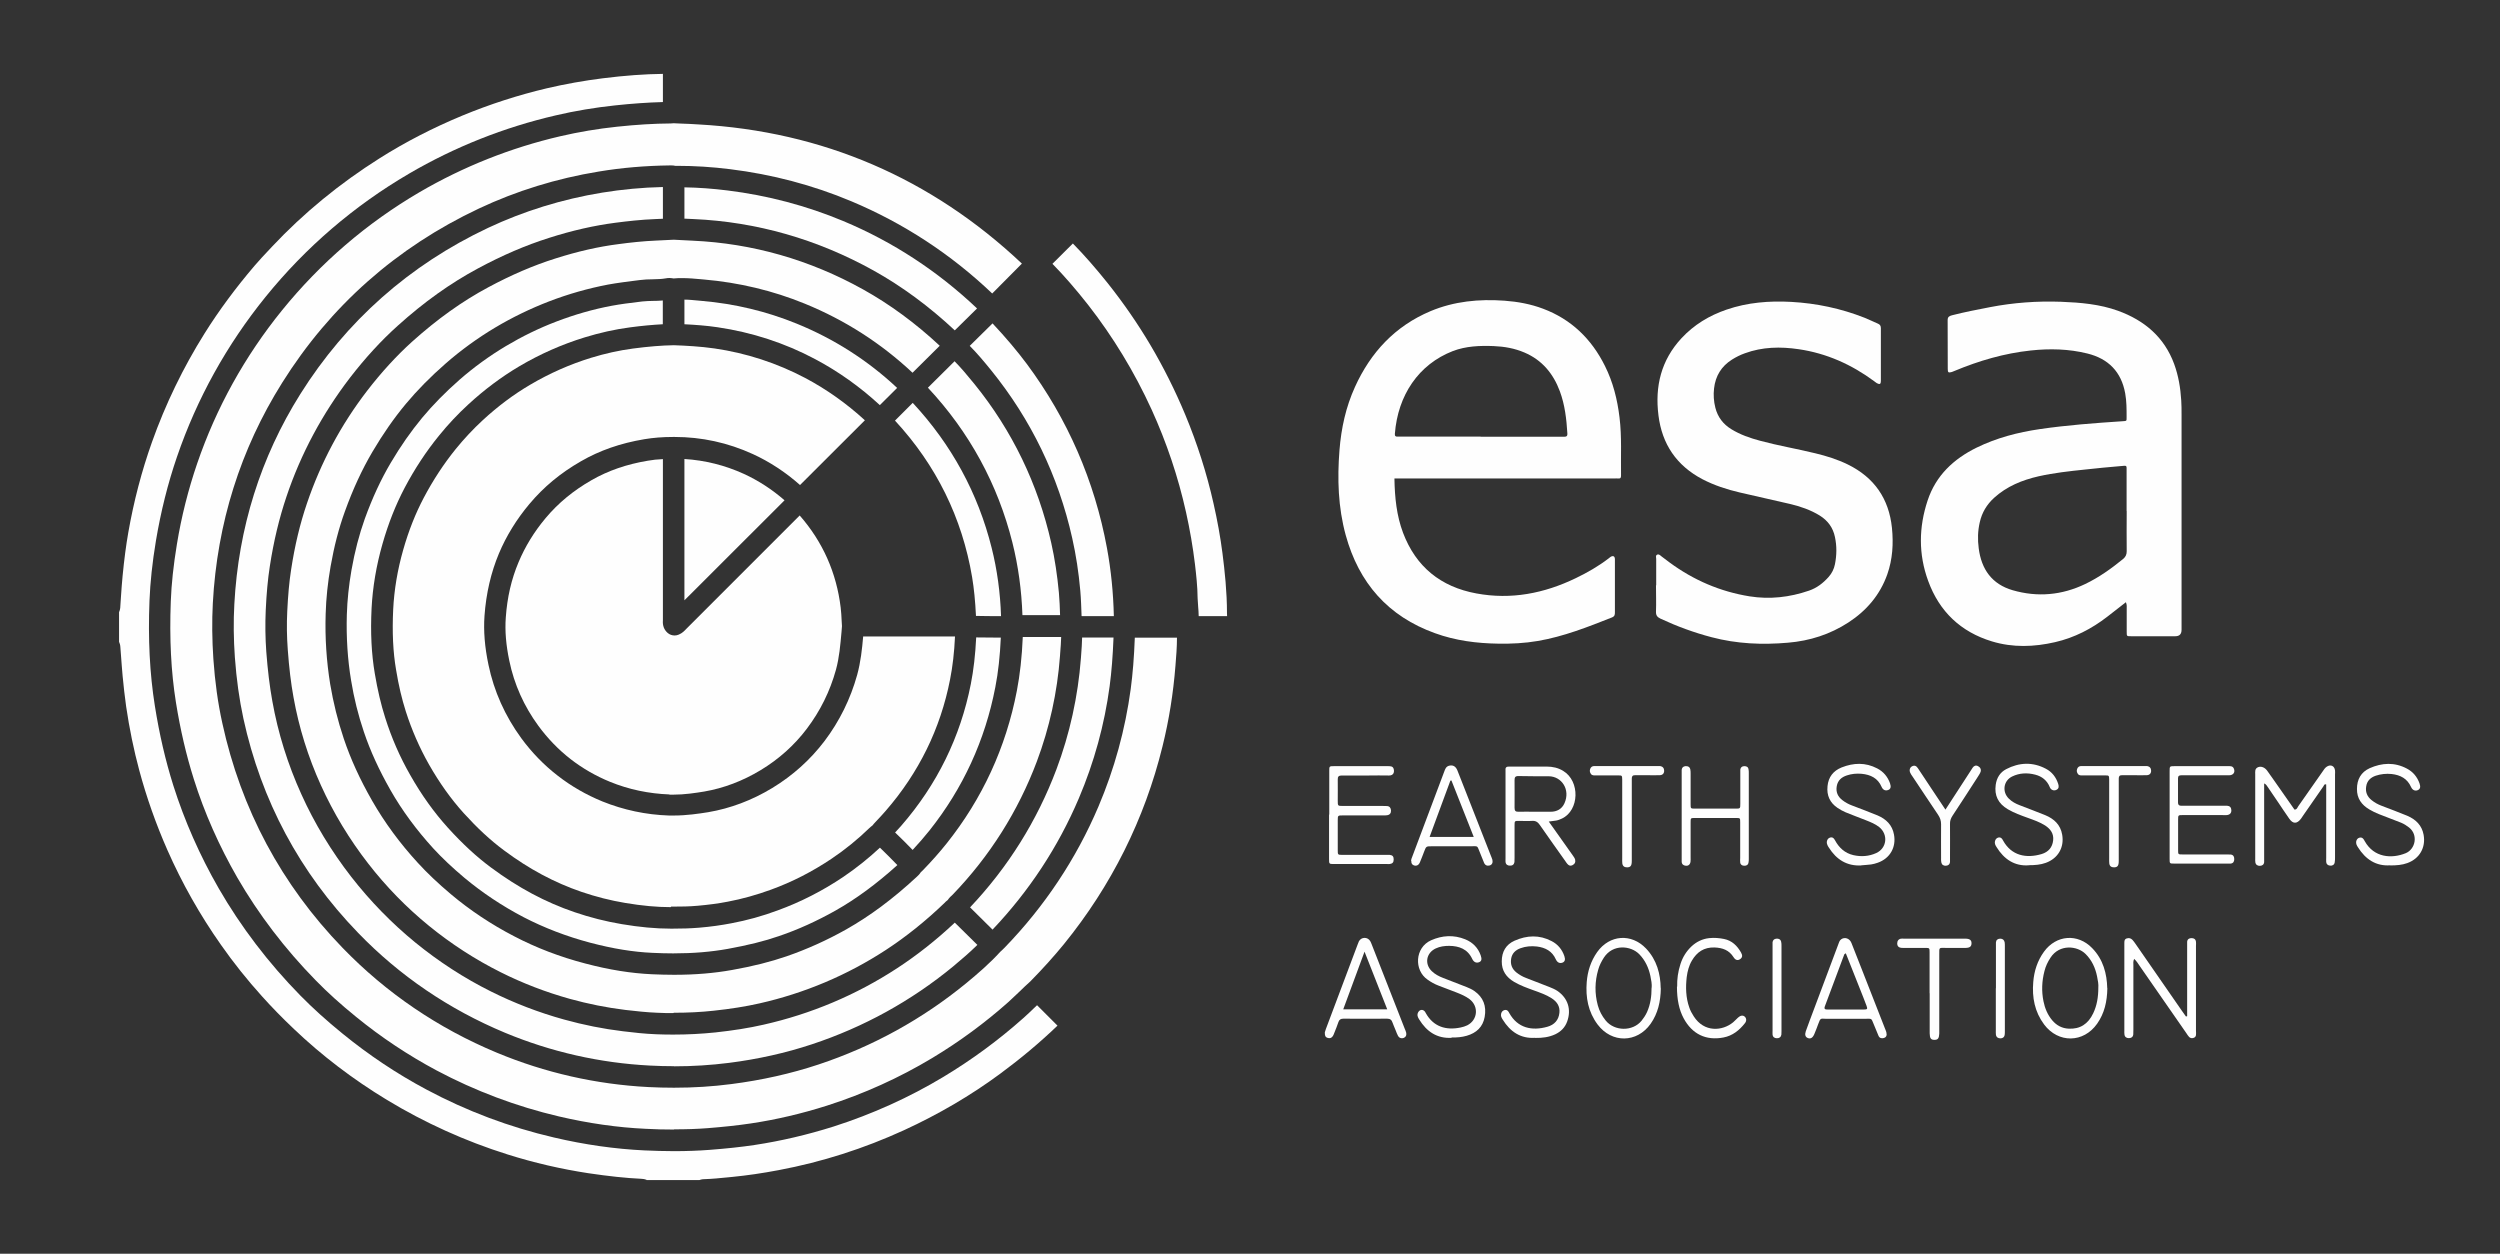 <?xml version="1.0" encoding="UTF-8"?>
<svg id="Layer_1" data-name="Layer 1" xmlns="http://www.w3.org/2000/svg" viewBox="0 0 232.46 116.58">
  <rect x="0" y="0" width="232.46" height="116.58" fill="#333333" stroke="none"/>
  <defs>
    <style>
      .cls-1 {
        fill: #fefefe;
        stroke-width: 0px;
      }
    </style>
  </defs>
  <path class="cls-1" d="M60.11,109.7c-.14-.05-.3-.09-.47-.09-1.47-.07-3.04-.24-4.93-.52-2.49-.38-5.03-.96-7.53-1.75-3.91-1.23-7.67-2.93-11.19-5.06-3.17-1.92-6.08-4.14-8.65-6.59-1.11-1.05-2.08-2.05-2.97-3.04-1.37-1.52-2.66-3.13-3.82-4.79-1.95-2.77-3.63-5.74-4.99-8.83-1.06-2.41-1.94-4.9-2.61-7.4-.51-1.89-.92-3.89-1.22-5.93-.14-.97-.24-1.94-.33-2.86-.06-.63-.1-1.26-.15-1.9l-.06-.79c-.01-.19-.06-.34-.12-.47v-2.76c.07-.15.12-.34.12-.57l.06-.89c.04-.64.09-1.27.15-1.91.15-1.55.32-2.84.53-4.04.51-2.91,1.25-5.73,2.2-8.4,1.25-3.52,2.9-6.93,4.9-10.12,1.33-2.12,2.89-4.23,4.64-6.28.43-.51.89-.99,1.35-1.48l.28-.3c2.93-3.12,6.3-5.88,10.01-8.22,2.39-1.51,4.98-2.84,7.68-3.96,2.56-1.06,5.2-1.91,7.86-2.54,1.71-.4,3.46-.71,5.2-.93,2.07-.26,3.9-.39,5.59-.41v2.62c-1.41.04-2.86.14-4.44.31-1.88.2-3.74.51-5.53.93-4.79,1.11-9.38,2.93-13.64,5.42-5.11,2.99-9.6,6.84-13.34,11.46-3.61,4.46-6.38,9.46-8.23,14.86-.86,2.5-1.51,5.13-1.96,7.81-.34,2.04-.53,3.86-.6,5.58-.14,3.57.02,6.76.5,9.78.42,2.64.98,5.06,1.72,7.41,1.04,3.28,2.46,6.5,4.22,9.56,2.06,3.57,4.61,6.92,7.58,9.95,1.16,1.18,2.44,2.34,3.93,3.55,2.44,1.99,5.06,3.74,7.8,5.2,3.74,2,7.73,3.5,11.86,4.46,2.85.67,5.68,1.07,8.41,1.2.92.04,1.84.07,2.76.07,1.16,0,2.24-.04,3.3-.12,1.54-.12,2.9-.26,4.16-.45,2.46-.37,4.93-.95,7.37-1.72,3.59-1.15,7.03-2.7,10.22-4.62,2.64-1.59,5.13-3.42,7.41-5.45.37-.33.72-.66,1.07-1,.07-.07.15-.14.22-.21l1.9,1.9c-1.66,1.59-3.44,3.08-5.34,4.48-2.72,2.01-5.73,3.77-8.93,5.24-3.73,1.71-7.64,2.96-11.63,3.71-1.58.3-2.98.5-4.29.63l-.51.05c-.72.07-1.39.14-2.07.16-.1,0-.31,0-.53.09h-4.92Z"/>
  <path class="cls-1" d="M62.69,105.03c-.89,0-1.78-.02-2.67-.07-2.6-.12-5.31-.51-8.05-1.15-3.96-.93-7.79-2.37-11.38-4.28-2.62-1.4-5.14-3.07-7.48-4.98-1.43-1.16-2.66-2.27-3.76-3.4-2.85-2.91-5.3-6.12-7.28-9.54-1.69-2.94-3.06-6.02-4.05-9.17-.71-2.25-1.25-4.58-1.66-7.12-.46-2.88-.61-5.95-.48-9.39.06-1.63.25-3.38.57-5.33.42-2.57,1.06-5.09,1.88-7.49,1.77-5.18,4.43-9.98,7.89-14.25,3.59-4.43,7.89-8.12,12.79-10.99,4.08-2.38,8.48-4.13,13.08-5.2,1.72-.4,3.5-.7,5.3-.89,1.8-.19,3.42-.29,4.96-.3h0c.1,0,.2-.01.3-.02l.65.03c.55.02,1.1.04,1.65.08,11.52.64,21.64,4.99,30.07,12.94l-2.76,2.78c-3.84-3.66-8.25-6.54-13.11-8.58-3.57-1.5-7.37-2.5-11.27-2.98-1.67-.21-3.31-.31-4.89-.31h-.2c-.12-.03-.24-.04-.37-.04h-.14c-2.25.03-4.45.21-6.6.57-3.92.64-7.67,1.8-11.15,3.44-7.66,3.61-13.82,9.06-18.3,16.21-3.87,6.17-6.04,13.06-6.44,20.48-.09,1.67-.07,3.42.05,5.2.15,2.14.42,4.09.83,5.95,1.74,8,5.5,15.03,11.18,20.9,4.06,4.2,8.89,7.48,14.34,9.75,4.49,1.87,9.24,2.95,14.12,3.2.79.04,1.58.06,2.36.06,1.8,0,3.6-.11,5.34-.34,2.81-.36,5.54-.97,8.1-1.82,5.03-1.67,9.67-4.22,13.77-7.59,1.04-.86,2.14-1.8,3.13-2.89l.09-.08c.11-.1.21-.2.31-.3,3.72-3.84,6.66-8.26,8.73-13.13,1.48-3.48,2.49-7.16,3-10.93.19-1.43.31-2.93.38-4.77h3.92c0,.88-.07,1.75-.14,2.6-.2,2.55-.6,5.08-1.21,7.53-1.66,6.75-4.75,12.94-9.17,18.38-.9,1.1-1.92,2.24-3.12,3.46-.31.27-.66.61-1,.94-.33.32-.67.64-1.01.95-2.19,1.95-4.58,3.71-7.11,5.23-3.06,1.84-6.35,3.33-9.8,4.43-2.33.74-4.71,1.3-7.06,1.65-1.2.18-2.51.32-4.01.44-1.01.08-2.03.11-3.14.11Z"/>
  <path class="cls-1" d="M197.67,56c-.6.47-1.16.9-1.72,1.34-1.46,1.13-3.07,1.96-4.86,2.37-1.95.45-3.93.52-5.87-.07-2.9-.88-4.89-2.77-5.93-5.62-.91-2.48-.88-4.99-.05-7.49.77-2.32,2.42-3.86,4.56-4.91,1.86-.91,3.83-1.42,5.87-1.72,2.54-.37,5.1-.56,7.66-.73.44-.03.41,0,.41-.41,0-.73,0-1.46-.13-2.18-.36-2.01-1.57-3.23-3.52-3.71-1.73-.43-3.5-.47-5.26-.28-2.46.26-4.81.95-7.09,1.9-.08.03-.16.07-.25.1-.32.09-.38.05-.38-.28,0-1.51,0-3.03-.01-4.54,0-.31.15-.38.39-.45,1.17-.3,2.36-.53,3.55-.76,2.18-.42,4.38-.58,6.6-.5,1.8.07,3.6.22,5.31.84,2.44.89,4.29,2.44,5.21,4.94.4,1.09.59,2.23.66,3.39.03.44.03.89.03,1.34,0,6.66,0,13.33,0,19.99q0,.6-.58.6c-1.37,0-2.75,0-4.12,0-.4,0-.4,0-.4-.41,0-.71,0-1.43,0-2.14,0-.17.03-.35-.07-.6ZM197.74,47.52c0-1.23,0-2.46,0-3.69,0-.6.06-.54-.56-.49-1.1.09-2.2.2-3.3.32-1.45.15-2.9.31-4.33.63-1.53.35-2.95.93-4.13,2-.68.62-1.13,1.37-1.33,2.26-.19.81-.21,1.62-.1,2.44.25,1.95,1.23,3.33,3.15,3.89,2.31.67,4.58.47,6.76-.58,1.27-.61,2.42-1.43,3.51-2.32.24-.2.34-.41.34-.72-.02-1.25,0-2.49,0-3.74Z"/>
  <path class="cls-1" d="M129.66,44.5c.03,1.77.2,3.44.8,5.04,1.2,3.17,3.51,5.03,6.82,5.64,3.23.6,6.3,0,9.24-1.42,1.08-.52,2.11-1.11,3.06-1.84.07-.05.14-.12.21-.16.23-.11.36-.03.37.23,0,.14,0,.29,0,.43,0,1.5,0,2.99,0,4.49,0,.22,0,.39-.27.5-2.25.89-4.5,1.78-6.9,2.19-1.22.21-2.44.27-3.67.25-2.01-.03-3.98-.28-5.88-.97-4.38-1.57-7.09-4.68-8.31-9.12-.71-2.59-.79-5.24-.58-7.9.16-2.04.59-4.01,1.44-5.88,1.46-3.22,3.73-5.66,7.03-7.05,2.2-.92,4.51-1.14,6.87-.97,1.23.09,2.44.31,3.6.75,2.63.99,4.5,2.82,5.74,5.31.76,1.52,1.16,3.13,1.36,4.8.22,1.79.11,3.59.14,5.39,0,.19-.03.31-.26.28-.12-.01-.25,0-.37,0-6.6,0-13.2,0-19.79,0-.19,0-.39,0-.64,0ZM137.67,40.61c1.25,0,2.5,0,3.75,0,1.32,0,2.64,0,3.96,0,.21,0,.38,0,.36-.3-.08-1.34-.23-2.66-.7-3.93-.61-1.64-1.65-2.9-3.29-3.6-.91-.39-1.87-.56-2.86-.6-1.29-.05-2.58,0-3.79.46-3.2,1.24-5.12,4.11-5.4,7.69-.02.23.08.28.28.27.12,0,.25,0,.37,0,2.44,0,4.89,0,7.33,0Z"/>
  <path class="cls-1" d="M154,54.43c0-.82,0-1.64,0-2.46,0-.13-.08-.31.08-.39.17-.09.29.06.42.16.25.19.51.39.77.58,2.22,1.63,4.69,2.69,7.41,3.13,1.88.3,3.73.09,5.53-.53.73-.25,1.31-.7,1.82-1.27.3-.34.5-.73.59-1.18.17-.85.18-1.7,0-2.54-.18-.87-.66-1.52-1.41-1.99-.86-.53-1.8-.85-2.77-1.08-1.56-.37-3.12-.7-4.68-1.07-1.2-.28-2.36-.66-3.46-1.23-2.41-1.27-3.76-3.26-4.09-5.94-.34-2.7.25-5.13,2.14-7.17,1.16-1.25,2.58-2.11,4.19-2.66,1.95-.67,3.97-.83,6.01-.72,2.35.13,4.62.61,6.81,1.47.43.17.84.38,1.27.56.18.08.26.2.26.41,0,1.64,0,3.28,0,4.92,0,.29-.11.34-.37.2-.09-.05-.17-.13-.26-.19-2.1-1.55-4.42-2.59-7.01-2.97-1.69-.25-3.38-.22-5.01.38-.42.15-.82.35-1.2.59-.98.62-1.53,1.52-1.66,2.67-.07.61-.03,1.21.12,1.8.22.87.72,1.53,1.49,2,.83.51,1.73.82,2.66,1.07,1.7.46,3.44.75,5.15,1.17,1.04.25,2.06.57,3.02,1.04,2.46,1.21,3.82,3.18,4.1,5.89.15,1.47.06,2.92-.43,4.32-.68,1.92-1.93,3.38-3.62,4.48-1.71,1.11-3.59,1.71-5.61,1.88-2.4.21-4.77.11-7.11-.51-1.64-.43-3.22-1.01-4.76-1.73-.29-.14-.42-.3-.41-.64.03-.82,0-1.64,0-2.46Z"/>
  <path class="cls-1" d="M111.46,57.29c0-.31-.03-.6-.05-.87-.02-.26-.04-.52-.05-.79-.01-1.09-.13-2.17-.25-3.19-.19-1.58-.47-3.2-.83-4.82-.73-3.28-1.81-6.49-3.2-9.54-1.6-3.5-3.59-6.77-5.9-9.73-1.15-1.46-2.24-2.72-3.32-3.82l1.9-1.89c1.05,1.07,2.11,2.28,3.24,3.69,1.47,1.85,2.8,3.78,3.95,5.72,1.25,2.11,2.34,4.3,3.26,6.51,1.11,2.67,2,5.45,2.63,8.26.36,1.58.64,3.14.83,4.62.21,1.64.42,3.58.42,5.56,0,.1,0,.19.01.29h-.95s-1.69,0-1.69,0Z"/>
  <path class="cls-1" d="M210.53,72.87c0,2.34,0,4.6,0,6.86,0,.14,0,.29,0,.43-.02.24-.18.34-.4.35-.22,0-.38-.1-.42-.33-.02-.12-.01-.25-.01-.37,0-2.6,0-5.2,0-7.8,0-.26-.06-.55.28-.68.28-.1.6.02.83.33.43.59.84,1.2,1.26,1.79.43.61.86,1.23,1.28,1.83.23,0,.27-.19.35-.31.76-1.08,1.52-2.16,2.27-3.24.11-.16.21-.33.38-.44.36-.24.72-.08.77.35.02.12,0,.25,0,.37,0,2.57,0,5.13,0,7.7,0,.16,0,.32-.03.48-.04.23-.22.32-.43.3-.19-.02-.34-.12-.36-.33-.01-.14,0-.28,0-.43,0-2.26,0-4.53,0-6.79-.19-.06-.21.11-.27.19-.62.89-1.24,1.78-1.86,2.68-.07.1-.14.21-.21.31-.37.5-.75.51-1.1,0-.36-.51-.7-1.03-1.05-1.55-.32-.47-.64-.94-.96-1.41-.07-.1-.12-.21-.3-.31Z"/>
  <path class="cls-1" d="M203.37,94.49v-.51c0-2,0-3.99,0-5.99,0-.14,0-.29,0-.43.03-.24.19-.33.41-.33.23,0,.38.1.41.34.02.12,0,.25,0,.37,0,2.64,0,5.27,0,7.91,0,.26.09.59-.27.67-.32.08-.46-.21-.61-.43-1.45-2.09-2.9-4.19-4.36-6.28-.15-.21-.27-.44-.51-.65-.11.24-.07.43-.07.62,0,1.98,0,3.96,0,5.93,0,.16,0,.32-.01.48-.03.24-.19.34-.41.34-.22,0-.38-.1-.41-.34-.02-.12-.01-.25-.01-.37,0-2.64,0-5.27,0-7.91,0-.07,0-.14,0-.21,0-.18,0-.37.22-.44.21-.07.39-.02.54.14.11.12.2.25.29.38,1.42,2.05,2.84,4.1,4.26,6.15.14.2.28.39.42.59.03-.01.07-.02.1-.03Z"/>
  <path class="cls-1" d="M144.01,76.39c.44.62.83,1.17,1.22,1.72.34.48.68.96,1.02,1.44.08.12.17.23.21.37.06.24-.03.42-.25.53-.19.1-.34.03-.47-.12-.07-.08-.13-.17-.19-.26-.79-1.12-1.59-2.23-2.37-3.36-.19-.28-.4-.41-.75-.38-.39.03-.78,0-1.18,0-.41,0-.42,0-.42.41,0,1,0,1.99,0,2.99,0,.14,0,.29-.01.43-.04.23-.19.34-.42.33-.22,0-.38-.1-.41-.34-.01-.12,0-.25,0-.37,0-2.65,0-5.31,0-7.96,0-.07,0-.14,0-.21-.03-.27.11-.34.35-.33.23.01.46,0,.7,0,.93,0,1.85,0,2.78,0,.54,0,1.06.11,1.53.4,1.59.96,1.5,3.67-.11,4.43-.18.08-.36.16-.55.19-.19.03-.39.05-.67.09ZM142.69,75.48h0c.5,0,1,0,1.49,0,.58,0,1.05-.25,1.29-.79.57-1.27-.26-2.5-1.46-2.51-.94,0-1.89,0-2.83-.02-.3,0-.35.13-.35.39,0,.85.01,1.71,0,2.56,0,.27.08.38.36.37.5-.02,1,0,1.49,0Z"/>
  <path class="cls-1" d="M123.6,75.74c0-1.35,0-2.71,0-4.06,0-.43,0-.44.44-.44,1.68,0,3.35,0,5.03,0,.22,0,.45,0,.52.26.08.28,0,.62-.44.61-.64-.02-1.28,0-1.93,0-.82,0-1.64,0-2.46,0-.28,0-.38.1-.37.37.01.66,0,1.32,0,1.98,0,.47,0,.48.47.48,1.23,0,2.46,0,3.69,0,.14,0,.29,0,.43.01.23.02.34.17.36.39.02.25-.1.42-.34.46-.14.03-.28.02-.43.02-1.23,0-2.46,0-3.69,0-.48,0-.49,0-.49.46,0,.93,0,1.85,0,2.78,0,.42,0,.43.45.43,1.34,0,2.67,0,4.01,0,.12,0,.25,0,.37,0,.27.03.37.15.37.42,0,.27-.1.39-.36.43-.09.01-.18,0-.27,0-1.64,0-3.28,0-4.92,0-.45,0-.46,0-.46-.47,0-1.37,0-2.74,0-4.12Z"/>
  <path class="cls-1" d="M201.74,75.73c0-1.34,0-2.67,0-4.01,0-.47,0-.48.45-.48,1.66,0,3.32,0,4.97,0,.21,0,.44-.03.55.22.15.34-.04.63-.45.63-1.05,0-2.1,0-3.16,0-.43,0-.86,0-1.28,0-.19,0-.3.06-.3.28,0,.75,0,1.5,0,2.24,0,.34.22.31.44.31,1.23,0,2.46,0,3.69,0,.14,0,.29,0,.43,0,.26.02.39.16.4.41.01.26-.12.42-.41.46-.14.02-.28,0-.43,0-1.23,0-2.46,0-3.69,0-.41,0-.42.01-.42.42,0,.94,0,1.89,0,2.83,0,.41,0,.41.41.41,1.36,0,2.71,0,4.07,0,.14,0,.29,0,.43.01.24.04.31.21.31.43,0,.22-.09.38-.33.41-.09.01-.18,0-.27,0-1.66,0-3.32,0-4.97,0-.44,0-.44,0-.44-.44,0-1.39,0-2.78,0-4.17Z"/>
  <path class="cls-1" d="M175.43,96.13c.01.2-.07.34-.27.39-.22.06-.4,0-.49-.21-.15-.34-.28-.69-.43-1.04-.26-.62-.15-.54-.8-.54-1.23,0-2.46,0-3.69,0-.44,0-.47-.12-.68.48-.11.32-.24.63-.37.95-.15.35-.35.46-.6.36-.23-.09-.3-.3-.19-.63.24-.69.51-1.37.76-2.05.75-2,1.5-4,2.25-6,.07-.18.11-.38.28-.5.33-.24.78-.09.95.33.32.79.62,1.59.94,2.39.73,1.86,1.46,3.71,2.18,5.57.06.16.15.32.15.52ZM171.63,88.64c-.09.06-.13.08-.14.1-.6,1.61-1.2,3.23-1.81,4.84-.1.28.07.29.27.29,1.12,0,2.24,0,3.36,0,.32,0,.36-.05.25-.34-.19-.52-.4-1.03-.6-1.54-.44-1.11-.87-2.21-1.33-3.35Z"/>
  <path class="cls-1" d="M131.21,80.06c0-.15.06-.28.11-.41.99-2.63,1.98-5.26,2.97-7.9.09-.24.16-.47.45-.55.36-.09.62.05.78.45.41,1.02.81,2.05,1.21,3.08.63,1.61,1.26,3.21,1.89,4.82.05.13.11.26.15.4.06.26-.03.45-.24.52-.24.07-.43-.01-.53-.23-.13-.29-.23-.6-.36-.89-.34-.78-.11-.66-.98-.66-1.18,0-2.35,0-3.53,0-.52,0-.52,0-.71.5-.13.33-.25.67-.39.99-.12.28-.32.36-.55.29-.2-.07-.26-.22-.25-.42ZM137.03,77.81c-.71-1.8-1.39-3.52-2.07-5.24l-.1.02c-.64,1.73-1.28,3.45-1.93,5.23h4.1Z"/>
  <path class="cls-1" d="M123.18,96.01c.02-.07.06-.2.11-.34.98-2.62,1.97-5.23,2.95-7.85.04-.1.07-.2.12-.3.23-.41.81-.42,1.05-.01.1.17.15.36.23.54.99,2.54,1.99,5.07,2.98,7.61.05.12.1.23.13.35.05.21,0,.39-.21.49-.21.09-.43.03-.55-.19-.09-.15-.14-.33-.21-.49-.1-.25-.21-.49-.3-.74-.08-.25-.22-.36-.5-.36-1.35.01-2.71.01-4.06,0-.25,0-.39.08-.47.32-.11.34-.25.67-.38,1-.04.1-.07.2-.13.29-.12.19-.29.25-.51.17-.21-.07-.25-.24-.24-.5ZM126.88,88.49c-.69,1.85-1.33,3.59-1.98,5.36h4.09c-.7-1.78-1.38-3.51-2.11-5.36Z"/>
  <path class="cls-1" d="M154.43,91.9c-.02,1.24-.27,2.33-.95,3.3-1.27,1.79-3.61,1.82-4.93.06-.88-1.18-1.12-2.52-1.01-3.94.08-1.01.38-1.95.97-2.79,1.15-1.62,3.18-1.77,4.55-.33,1,1.06,1.34,2.36,1.36,3.7ZM153.58,91.84c.03-.32-.04-.71-.12-1.09-.16-.76-.48-1.45-1.03-2.02-.79-.81-2.46-.98-3.3.32-.22.35-.41.71-.52,1.11-.32,1.1-.34,2.21-.04,3.32.14.52.39.99.73,1.41.82,1.01,2.51,1.04,3.34.02.2-.25.38-.52.51-.81.31-.7.42-1.43.42-2.27Z"/>
  <path class="cls-1" d="M195.95,91.88c-.02,1.25-.27,2.34-.95,3.31-1.27,1.8-3.61,1.83-4.93.07-.88-1.18-1.13-2.52-1.01-3.94.08-1.03.39-1.99,1-2.83,1.13-1.56,3.14-1.72,4.48-.33,1.03,1.06,1.37,2.38,1.4,3.73ZM195.11,91.84c.03-.3-.04-.69-.12-1.07-.16-.78-.48-1.48-1.06-2.06-.78-.78-2.43-.94-3.26.33-.26.39-.46.81-.57,1.26-.24.93-.28,1.86-.09,2.8.13.65.38,1.26.82,1.78.4.47.9.74,1.53.77,1.04.05,1.8-.42,2.28-1.44.34-.72.47-1.49.47-2.37Z"/>
  <path class="cls-1" d="M142.74,96.5c-1.34.09-2.31-.56-3.01-1.69-.11-.17-.2-.34-.15-.55.04-.17.14-.29.31-.34.18-.05.31.03.4.19.02.03.03.06.05.09.78,1.4,2.11,1.68,3.55,1.27.64-.18,1.04-.62,1.11-1.29.07-.62-.24-1.05-.74-1.37-.5-.32-1.06-.51-1.61-.71-.64-.23-1.28-.46-1.86-.8-.73-.43-1.16-1.04-1.15-1.91,0-.88.38-1.56,1.19-1.92,1.15-.51,2.31-.56,3.45.04.58.3.97.78,1.18,1.39.11.32.05.51-.15.6-.25.11-.5.02-.64-.29-.34-.77-.97-1.1-1.76-1.2-.52-.06-1.04-.02-1.53.16-.46.17-.79.47-.87.99-.08.53.09.94.5,1.27.27.21.56.38.88.5.73.28,1.46.57,2.19.85.25.1.49.2.72.35.99.67,1.33,1.73.92,2.86-.2.55-.58.93-1.1,1.18-.58.27-1.19.35-1.86.34Z"/>
  <path class="cls-1" d="M222.24,80.46c-1.31.09-2.28-.55-2.99-1.68-.11-.17-.2-.34-.16-.55.04-.17.13-.29.3-.34.18-.05.31.02.41.18.03.05.05.09.08.14.86,1.54,2.5,1.66,3.82,1.12.89-.37,1.18-1.7.3-2.39-.23-.18-.47-.33-.73-.44-.39-.16-.8-.31-1.19-.46-.6-.23-1.21-.44-1.76-.77-.73-.43-1.17-1.03-1.16-1.91,0-.88.37-1.56,1.18-1.93,1.15-.51,2.31-.57,3.45.03.58.3.97.77,1.19,1.39.11.32.06.51-.14.61-.25.12-.51.03-.65-.28-.35-.79-1-1.12-1.81-1.21-.5-.05-1,0-1.48.16-.46.16-.8.46-.88.98-.09.52.08.95.49,1.28.28.23.59.4.93.53.8.31,1.6.6,2.39.93.8.34,1.37.89,1.53,1.78.21,1.18-.38,2.21-1.51,2.62-.49.18-1.01.22-1.59.22Z"/>
  <path class="cls-1" d="M188.63,80.46c-1.31.09-2.28-.56-2.98-1.69-.11-.17-.2-.34-.15-.55.04-.17.14-.29.3-.34.18-.05.31.03.4.18.02.03.03.06.05.09.78,1.42,2.16,1.69,3.6,1.26.62-.19.99-.62,1.06-1.27.07-.62-.24-1.05-.74-1.38-.5-.32-1.06-.51-1.61-.71-.64-.23-1.28-.46-1.86-.8-.9-.53-1.27-1.28-1.13-2.28.09-.64.4-1.15.97-1.45,1.21-.63,2.46-.69,3.69-.04.58.3.95.79,1.15,1.41.07.22.08.43-.16.55-.23.12-.51.03-.62-.24-.25-.63-.73-1.01-1.36-1.17-.73-.19-1.46-.16-2.14.17-.81.39-.96,1.43-.31,2.06.28.28.63.47,1,.61.8.31,1.6.61,2.39.93.82.34,1.41.89,1.57,1.81.21,1.19-.39,2.21-1.52,2.62-.49.18-1.01.22-1.6.22Z"/>
  <path class="cls-1" d="M173.09,80.47c-1.35.08-2.33-.54-3.03-1.65-.07-.1-.14-.21-.17-.33-.08-.24.03-.51.23-.59.25-.11.4.03.51.24.37.69.92,1.19,1.69,1.37.73.17,1.46.12,2.14-.19,1-.46,1.13-1.73.27-2.42-.37-.29-.8-.46-1.23-.63-.63-.25-1.26-.48-1.89-.74-.26-.11-.51-.25-.75-.41-.71-.48-1.02-1.16-.93-2.02.08-.85.54-1.43,1.31-1.74,1.11-.44,2.22-.48,3.31.09.58.3.97.77,1.19,1.38.12.34.06.55-.18.63-.25.09-.47,0-.6-.29-.35-.82-1.03-1.14-1.86-1.22-.47-.04-.93,0-1.37.15-.49.16-.84.45-.94.99-.1.55.09.98.52,1.31.27.21.56.37.88.49.8.31,1.6.6,2.39.93.8.34,1.37.89,1.53,1.78.22,1.18-.37,2.22-1.51,2.62-.2.07-.41.13-.62.16-.3.04-.6.05-.9.08Z"/>
  <path class="cls-1" d="M134.98,96.5c-1.35.08-2.32-.57-3.02-1.71-.13-.2-.22-.41-.1-.65.15-.28.44-.32.64-.07.03.04.06.09.08.14.7,1.25,1.86,1.62,3.24,1.33.21-.04.41-.11.61-.2.98-.5,1.09-1.76.22-2.43-.37-.28-.8-.46-1.23-.63-.55-.21-1.1-.41-1.65-.63-.37-.14-.71-.33-1.03-.56-1.27-.87-1.19-2.98.33-3.66,1.04-.46,2.1-.52,3.17-.09.69.28,1.19.78,1.44,1.49.13.36.08.55-.15.64-.26.1-.49,0-.64-.31-.43-.92-1.22-1.2-2.14-1.21-.42,0-.85.05-1.25.24-.88.41-1.07,1.43-.37,2.11.3.29.66.48,1.05.63.73.29,1.46.57,2.19.85.25.1.49.21.71.36.86.6,1.15,1.42.97,2.42-.17.94-.77,1.49-1.67,1.75-.45.13-.91.17-1.4.16Z"/>
  <path class="cls-1" d="M156.37,75.85c0-1.3,0-2.6,0-3.9,0-.12,0-.25,0-.37.02-.2.14-.32.35-.34.22-.02.39.06.45.29.03.14.03.28.03.42,0,.94,0,1.89,0,2.83,0,.4,0,.41.42.41,1.25,0,2.5,0,3.75,0,.45,0,.45,0,.45-.48,0-.93,0-1.85,0-2.78,0-.12,0-.25,0-.37.03-.21.16-.31.36-.32.2,0,.36.06.4.27.03.12.03.25.03.37,0,2.66,0,5.31,0,7.97,0,.12,0,.25-.03.37-.04.21-.2.29-.4.28-.19,0-.35-.1-.37-.31-.02-.14,0-.28,0-.43,0-1.1,0-2.21,0-3.31,0-.38,0-.39-.38-.39-1.28,0-2.57,0-3.85,0-.37,0-.38.01-.38.39,0,1.09,0,2.17,0,3.26,0,.14.01.29-.01.43-.04.25-.21.39-.44.36-.22-.02-.37-.14-.38-.37,0-.12,0-.25,0-.37,0-1.3,0-2.6,0-3.9Z"/>
  <path class="cls-1" d="M155.95,91.74c-.02-.69.08-1.41.31-2.11.2-.62.53-1.16,1.01-1.62.47-.44,1.02-.71,1.66-.78.47-.05.93-.01,1.38.08.74.15,1.22.63,1.58,1.26.16.28.12.47-.08.61-.22.15-.43.12-.62-.18-.42-.66-1.02-.87-1.77-.9-.97-.03-1.63.42-2.1,1.22-.28.47-.41.99-.48,1.52-.11.96-.09,1.92.24,2.85.1.29.24.55.41.81.97,1.52,2.66,1.38,3.66.56.16-.14.31-.3.46-.44.22-.2.44-.24.61-.1.17.14.21.4.03.62-.52.66-1.15,1.17-2,1.33-1.63.31-2.91-.32-3.7-1.79-.42-.78-.62-1.74-.62-2.94Z"/>
  <path class="cls-1" d="M151.73,76.31c0,1.25,0,2.49,0,3.74,0,.45-.11.59-.43.6-.25,0-.41-.1-.45-.36-.02-.16-.01-.32-.01-.48,0-2.33,0-4.67,0-7,0-.11,0-.21,0-.32-.01-.38-.01-.39-.38-.39-.7,0-1.39,0-2.09,0-.16,0-.33.02-.44-.14-.1-.14-.13-.29-.07-.46.06-.17.18-.26.36-.27.11,0,.21,0,.32,0,1.84,0,3.67,0,5.51,0,.11,0,.22,0,.32,0,.24.04.37.2.37.44,0,.24-.14.4-.4.41-.41.02-.82,0-1.23,0-.36,0-.71,0-1.07,0-.23,0-.31.09-.31.31,0,.57,0,1.14,0,1.71,0,.73,0,1.46,0,2.19Z"/>
  <path class="cls-1" d="M197.01,76.31c0,1.25,0,2.49,0,3.74,0,.45-.11.59-.43.6-.26,0-.41-.1-.45-.36-.02-.16-.01-.32-.01-.48,0-2.33,0-4.67,0-7,0-.11,0-.21,0-.32-.01-.38-.01-.39-.38-.39-.7,0-1.39,0-2.09,0-.16,0-.33.02-.44-.14-.1-.14-.13-.29-.07-.46.06-.17.18-.26.36-.27.11,0,.21,0,.32,0,1.84,0,3.67,0,5.51,0,.11,0,.22,0,.32,0,.24.04.37.2.37.44,0,.24-.14.4-.4.41-.41.02-.82,0-1.23,0-.36,0-.71,0-1.07,0-.23,0-.31.09-.31.31,0,.57,0,1.14,0,1.71,0,.73,0,1.46,0,2.19Z"/>
  <path class="cls-1" d="M179.42,92.36c0-1.27,0-2.53,0-3.8,0-.41,0-.42-.41-.42-.7,0-1.39,0-2.09,0-.35,0-.5-.13-.51-.41,0-.24.12-.41.36-.45.09-.01.18,0,.27,0,1.87,0,3.74,0,5.62,0,.04,0,.07,0,.11,0,.39.01.55.14.55.42,0,.3-.15.43-.53.44-.62,0-1.25,0-1.87,0-.64,0-.6-.08-.6.61,0,2.33,0,4.67,0,7,0,.12,0,.25,0,.37-.02.43-.13.58-.46.57-.32,0-.42-.15-.43-.6,0-.11,0-.21,0-.32,0-1.14,0-2.28,0-3.42Z"/>
  <path class="cls-1" d="M180.89,75.29c.78-1.21,1.51-2.33,2.24-3.45.1-.15.19-.3.29-.45.13-.19.3-.26.51-.15.21.11.31.31.23.54-.06.16-.17.31-.26.46-.78,1.21-1.56,2.42-2.36,3.63-.15.23-.23.47-.22.75.01,1.05,0,2.1,0,3.15,0,.12,0,.25,0,.37-.02.24-.17.35-.39.36-.22.01-.38-.1-.42-.32-.03-.14-.02-.28-.02-.43,0-1.03-.01-2.07,0-3.1,0-.34-.09-.61-.28-.89-.8-1.18-1.58-2.37-2.37-3.55-.08-.12-.17-.23-.22-.36-.11-.24-.03-.5.18-.6.24-.12.4-.02.54.19.39.6.78,1.19,1.18,1.78.44.66.89,1.33,1.38,2.07Z"/>
  <path class="cls-1" d="M164.82,91.93c0-1.32,0-2.63,0-3.95,0-.12,0-.25,0-.37.03-.2.15-.31.36-.33.22-.02.39.07.44.29.03.12.03.25.03.37,0,2.65,0,5.3,0,7.95,0,.11,0,.22-.01.32-.04.22-.19.34-.42.33-.22,0-.38-.11-.4-.35-.01-.12,0-.25,0-.37,0-1.3,0-2.6,0-3.9Z"/>
  <path class="cls-1" d="M185.59,91.9c0-1.3,0-2.6,0-3.9,0-.12,0-.25,0-.37.02-.23.16-.34.39-.35.23,0,.37.11.42.33.02.12.02.25.02.37,0,2.63,0,5.27,0,7.9,0,.12,0,.25-.02.37-.04.2-.19.3-.39.3-.22,0-.38-.1-.42-.33-.02-.14-.01-.28-.01-.43,0-1.3,0-2.6,0-3.9Z"/>
  <path class="cls-1" d="M62.68,99.14c-.75,0-1.51-.02-2.26-.06-4.65-.24-9.18-1.27-13.46-3.05-5.2-2.17-9.8-5.29-13.67-9.3-5.42-5.6-9-12.3-10.66-19.93-.38-1.77-.64-3.62-.79-5.67-.12-1.69-.14-3.36-.05-4.95.38-7.08,2.44-13.65,6.13-19.53,4.28-6.81,10.15-12.01,17.46-15.46,3.32-1.56,6.89-2.67,10.62-3.28,1.85-.3,3.75-.48,5.64-.52v2.95c-.24.01-.47.02-.7.03-1.32.05-2.61.2-3.7.34-2,.26-4.03.72-6.19,1.41-2.18.69-4.34,1.62-6.59,2.83-2.59,1.39-5.04,3.14-7.48,5.34-1.54,1.38-3.02,3-4.42,4.81-2.58,3.36-4.58,7.08-5.92,11.07-.68,2.02-1.19,4.14-1.55,6.48-.19,1.22-.31,2.56-.38,4.08-.06,1.3-.04,2.6.05,3.86.13,1.71.31,3.21.56,4.59.53,2.98,1.44,5.89,2.7,8.67,1.23,2.73,2.8,5.31,4.64,7.68,1.76,2.26,3.76,4.31,5.96,6.11,2.17,1.77,4.54,3.31,7.03,4.55,2.16,1.08,4.45,1.96,6.8,2.61,1.8.5,3.64.87,5.47,1.09.98.12,2.04.24,3.11.28.52.02,1.04.03,1.56.03,1.34,0,2.66-.07,3.92-.2,1.66-.18,3.13-.41,4.48-.72,4.43-1,8.61-2.76,12.41-5.24,1.87-1.22,3.68-2.65,5.38-4.25l2.1,2.07c-.73.72-1.51,1.38-2.25,2-3.91,3.22-8.33,5.65-13.13,7.24-2.44.81-5.04,1.39-7.72,1.73-1.66.21-3.37.32-5.09.32Z"/>
  <path class="cls-1" d="M100.57,57.28c-.03-.79-.05-1.57-.12-2.36-.15-1.69-.4-3.33-.75-4.88-1.29-5.78-3.83-11.03-7.54-15.61-.69-.85-1.32-1.6-1.99-2.27l2.12-2.09c1.25,1.33,2.3,2.58,3.21,3.8,3.78,5.1,6.28,10.85,7.43,17.09.38,2.05.59,4.17.64,6.33h-2.98Z"/>
  <path class="cls-1" d="M90.2,84.37c3.53-3.73,6.23-8.05,8.03-12.83,1.24-3.3,2.01-6.79,2.28-10.36l.02-.29c.04-.52.08-1.06.09-1.61h2.92c-.07,1.75-.18,3.17-.36,4.52-.48,3.59-1.45,7.1-2.86,10.42-1.92,4.52-4.62,8.63-8.03,12.22l-2.08-2.06Z"/>
  <path class="cls-1" d="M88.78,30.72c-2.38-2.23-4.92-4.1-7.56-5.57-5.24-2.91-10.86-4.52-16.72-4.78l-.86-.04v-2.91c1.31.02,2.65.12,4.01.29,3.73.46,7.34,1.42,10.75,2.84,4.62,1.93,8.8,4.67,12.45,8.13l-2.07,2.04Z"/>
  <path class="cls-1" d="M62.6,94.2c-.5,0-.99,0-1.49-.03-1-.04-2-.15-2.94-.26-1.73-.21-3.48-.56-5.18-1.03-2.22-.62-4.39-1.45-6.44-2.48-2.36-1.18-4.6-2.63-6.66-4.31-2.09-1.7-3.99-3.65-5.65-5.79-1.75-2.25-3.23-4.7-4.4-7.28-1.19-2.62-2.05-5.38-2.55-8.19-.24-1.31-.41-2.75-.53-4.39-.09-1.18-.11-2.39-.05-3.61.07-1.45.18-2.72.36-3.87.34-2.23.82-4.24,1.47-6.15,1.28-3.78,3.16-7.31,5.61-10.49,1.32-1.71,2.72-3.24,4.17-4.55,2.33-2.09,4.64-3.75,7.09-5.06,2.14-1.15,4.19-2.03,6.25-2.68,2.05-.65,3.96-1.09,5.85-1.33,1.04-.14,2.28-.28,3.51-.33.54-.02,1.08-.05,1.63-.08l1.76.09c5.55.25,10.88,1.77,15.84,4.53,2.48,1.38,4.88,3.14,7.13,5.24l-2.53,2.51c-2.93-2.75-6.29-4.9-10.01-6.42-2.98-1.22-6.14-1.97-9.38-2.25l-.33-.03c-.55-.05-1.11-.1-1.69-.1-.26,0-.52,0-.78.03h-.04c-.13-.02-.25-.04-.38-.04-.11,0-.22.01-.32.03-.38.07-.79.08-1.23.09-.4,0-.8.02-1.19.07l-.32.04c-.86.11-1.76.22-2.64.38-1.83.35-3.68.87-5.5,1.57-1.71.66-3.39,1.47-5,2.43-1.64.98-3.18,2.1-4.59,3.33-1.43,1.25-2.64,2.48-3.71,3.76-1.11,1.33-2.15,2.83-3.11,4.46-.97,1.65-1.81,3.46-2.56,5.54-.57,1.57-1,3.24-1.33,5.11-.26,1.48-.42,2.97-.46,4.43-.07,2.22.08,4.42.42,6.52.29,1.72.71,3.42,1.26,5.06.64,1.91,1.51,3.81,2.65,5.8,1.14,1.99,2.56,3.93,4.24,5.76.87.95,1.88,1.91,3.08,2.92,1.77,1.49,3.74,2.8,5.86,3.9,2.06,1.08,4.29,1.93,6.63,2.54,2.23.59,4.25.91,6.2,1,.69.03,1.37.05,2.06.05,1.97,0,3.74-.15,5.4-.45,1.97-.35,3.57-.76,5.06-1.27,1.88-.65,3.75-1.49,5.56-2.51,2.19-1.24,4.32-2.82,6.51-4.85.12-.11.28-.25.41-.46.09-.07.16-.15.21-.2.81-.83,1.53-1.65,2.18-2.46,3.33-4.17,5.53-8.95,6.54-14.21.29-1.51.47-3.12.55-5h3.57c-.01.48-.05.97-.09,1.47l-.02.3c-.25,3.38-.98,6.68-2.15,9.8-1.74,4.63-4.38,8.81-7.83,12.39-.15.13-.32.29-.46.5-.14.1-.24.2-.31.28-1.75,1.68-3.56,3.13-5.44,4.36-3.6,2.35-7.56,4.02-11.76,4.97-1.28.29-2.67.51-4.25.68-1.19.13-2.43.19-3.7.19Z"/>
  <path class="cls-1" d="M95.07,57.19c-.08-2.31-.39-4.57-.93-6.73-1.36-5.43-4-10.28-7.86-14.41l2.48-2.46c.61.62,1.19,1.31,1.84,2.11,3.52,4.34,5.92,9.32,7.15,14.79.33,1.46.56,3.01.71,4.62.06.7.09,1.39.11,2.09h-3.5Z"/>
  <path class="cls-1" d="M62.64,88.65c-.66,0-1.31-.02-1.97-.05-1.8-.08-3.69-.39-5.78-.94-2.19-.58-4.28-1.38-6.21-2.38-1.99-1.04-3.83-2.27-5.5-3.66-1.13-.95-2.08-1.85-2.89-2.73-1.57-1.72-2.91-3.54-3.97-5.4-1.07-1.88-1.89-3.66-2.49-5.45-.52-1.54-.92-3.14-1.18-4.75-.33-1.97-.46-4.03-.4-6.13.04-1.36.19-2.75.43-4.14.31-1.76.72-3.32,1.24-4.78.71-1.96,1.5-3.66,2.41-5.2.92-1.56,1.88-2.93,2.93-4.2,1-1.2,2.14-2.36,3.48-3.54,1.32-1.15,2.76-2.2,4.3-3.12,1.51-.9,3.09-1.67,4.69-2.28,1.7-.65,3.44-1.15,5.16-1.47.82-.15,1.65-.26,2.52-.36l.32-.04c.33-.04.66-.04.98-.05.3,0,.61-.01.92-.04v2.21c-.93.05-1.93.14-3.05.29-1.39.18-2.81.5-4.21.93-2.11.65-4.16,1.55-6.1,2.7-1.64.97-3.23,2.16-4.73,3.54-.97.89-1.89,1.87-2.73,2.91-1.19,1.46-2.26,3.09-3.18,4.83-.84,1.6-1.52,3.31-2.07,5.24-.57,2-.91,4.01-1.01,5.98-.11,2.25-.01,4.24.3,6.06.26,1.55.58,2.9.97,4.12.59,1.87,1.37,3.65,2.32,5.31,1.06,1.87,2.21,3.47,3.5,4.9,1.36,1.5,2.67,2.71,4.02,3.71,2.52,1.87,5.06,3.23,7.77,4.15,1.43.49,2.9.86,4.38,1.11,1.66.28,3.15.42,4.56.42h.17c.83,0,1.64-.02,2.48-.09,1.08-.09,2.05-.23,2.99-.41,1.44-.27,2.89-.67,4.31-1.2,2.14-.78,4.19-1.83,6.09-3.11,1.21-.82,2.35-1.73,3.41-2.72.55.53,1.09,1.07,1.62,1.62-1.95,1.76-3.84,3.15-5.77,4.24-1.71.96-3.46,1.76-5.23,2.36-1.38.48-2.9.85-4.76,1.19-1.55.28-3.2.42-5.05.42Z"/>
  <path class="cls-1" d="M90.75,57.27c-.07-1.4-.18-2.53-.36-3.61-.93-5.52-3.34-10.41-7.17-14.55l1.65-1.65c3.6,3.87,6.07,8.4,7.34,13.49.51,2.03.8,4.16.87,6.34-.78,0-1.55,0-2.33-.02Z"/>
  <path class="cls-1" d="M84.85,79.02c-.53-.55-1.07-1.09-1.62-1.61.2-.21.4-.43.59-.65,3.31-3.81,5.48-8.23,6.45-13.15.26-1.32.42-2.72.5-4.34.77,0,1.53.01,2.29.02-.08,1.73-.24,3.22-.51,4.6-.95,4.94-3.01,9.42-6.13,13.34-.47.59-1,1.2-1.56,1.8Z"/>
  <path class="cls-1" d="M81.81,37.67c-1.83-1.69-3.85-3.13-6.02-4.28-2.82-1.5-5.87-2.49-9.06-2.96-1.06-.16-2.12-.23-3.09-.28v-2.29c.42,0,.85.05,1.3.09l.33.03c3.04.26,6,.97,8.8,2.11,3.47,1.41,6.62,3.42,9.35,5.98l-1.61,1.6Z"/>
  <path class="cls-1" d="M62.37,84.35c-1.3,0-2.68-.13-4.23-.39-1.38-.23-2.75-.58-4.07-1.03-2.51-.86-4.88-2.12-7.22-3.87-1.24-.92-2.46-2.05-3.73-3.45-1.19-1.32-2.25-2.8-3.24-4.54-.87-1.54-1.6-3.2-2.15-4.93-.36-1.13-.66-2.38-.9-3.85-.29-1.68-.37-3.52-.27-5.63.09-1.81.4-3.67.93-5.53.51-1.79,1.14-3.38,1.92-4.86.86-1.63,1.86-3.15,2.96-4.51.78-.96,1.63-1.87,2.53-2.7,1.39-1.28,2.87-2.39,4.39-3.28,1.81-1.07,3.72-1.91,5.67-2.51,1.3-.4,2.61-.69,3.89-.86,1.45-.19,2.66-.29,3.81-.31,1.1.04,2.45.11,3.78.3,2.96.43,5.8,1.36,8.42,2.74,2,1.06,3.86,2.38,5.56,3.94l-6.03,6.02c-1.34-1.19-2.82-2.16-4.39-2.88-2.32-1.06-4.76-1.59-7.27-1.59h-.13c-.98,0-1.86.07-2.69.21-2.21.37-4.14,1.04-5.89,2.05-1.9,1.09-3.47,2.39-4.8,3.98-1.19,1.42-2.14,2.96-2.83,4.6-.74,1.77-1.19,3.71-1.34,5.79-.1,1.41.02,2.9.37,4.56.51,2.46,1.54,4.75,3.05,6.82.97,1.32,2.1,2.49,3.38,3.48,1.27.99,2.67,1.79,4.16,2.4,1.96.79,4.04,1.24,6.2,1.31.15,0,.29,0,.44,0,1.19,0,2.33-.17,3.2-.31,2.06-.35,4.06-1.1,5.96-2.25,1.91-1.16,3.54-2.63,4.86-4.37,1.39-1.84,2.41-3.91,3.03-6.14.33-1.2.46-2.41.56-3.58h3.45s5.09,0,5.09,0c-.07,1.5-.22,2.79-.46,4-.89,4.57-2.91,8.68-5.99,12.22-.23.26-.46.52-.7.77l-.29.31c-.09.09-.16.18-.23.27-.13.09-.23.19-.3.25-1.07,1.04-2.25,2-3.5,2.84-1.77,1.19-3.67,2.17-5.66,2.89-1.32.48-2.67.86-4,1.11-.87.17-1.79.29-2.8.38-.76.07-1.53.08-2.32.08h-.15Z"/>
  <path class="cls-1" d="M62.25,73.87c-1.92-.07-3.78-.46-5.52-1.17-1.32-.54-2.56-1.25-3.68-2.12-1.13-.88-2.13-1.92-2.99-3.09-1.34-1.83-2.25-3.86-2.7-6.04-.31-1.48-.42-2.79-.33-4.02.13-1.88.52-3.57,1.19-5.16.62-1.47,1.44-2.81,2.51-4.09,1.18-1.41,2.58-2.56,4.27-3.53,1.55-.89,3.26-1.48,5.23-1.81.44-.08.91-.13,1.41-.15,0,5.02,0,10.01,0,14.99-.04.49.11.88.44,1.17.18.16.42.24.65.24.13,0,.26-.03.38-.08.34-.14.55-.37.69-.52l10.56-10.56c2.15,2.46,3.42,5.33,3.81,8.56.05.4.07.8.09,1.21l.03.52-.04.51c-.11,1.24-.21,2.42-.52,3.55-.55,1.99-1.46,3.83-2.7,5.47-1.16,1.54-2.61,2.84-4.3,3.86-1.67,1.01-3.44,1.68-5.25,1.99-.79.13-1.83.29-2.87.29-.12,0-.25,0-.37,0Z"/>
  <path class="cls-1" d="M63.64,42.68c1.92.12,3.76.58,5.52,1.38,1.35.62,2.62,1.44,3.79,2.46l-9.31,9.3c0-4.38,0-8.76,0-13.14Z"/>
</svg>